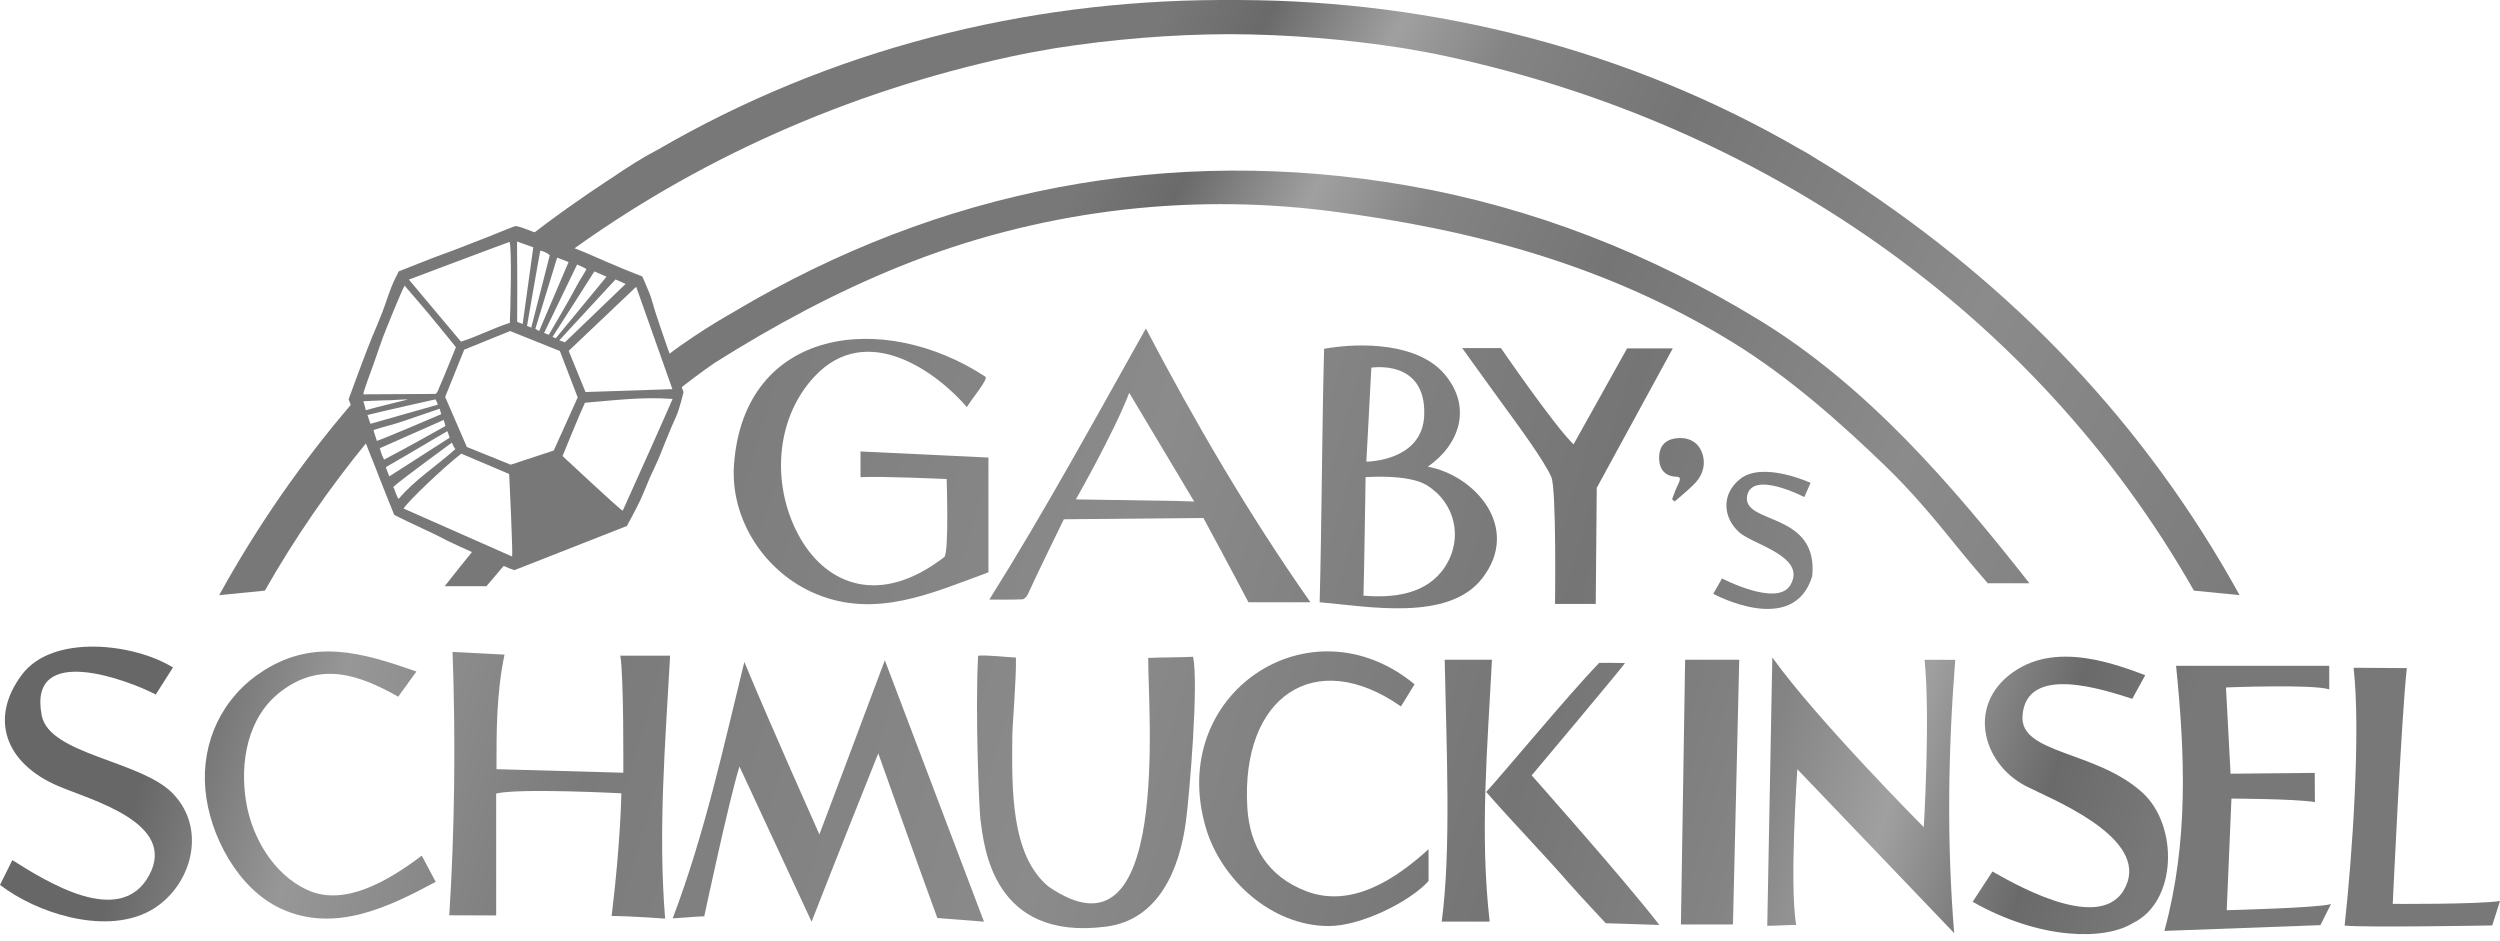 <?xml version="1.0" encoding="utf-8"?>
<!-- Generator: Adobe Illustrator 21.1.0, SVG Export Plug-In . SVG Version: 6.00 Build 0)  -->
<svg version="1.1" id="Idealisiert" xmlns="http://www.w3.org/2000/svg" xmlns:xlink="http://www.w3.org/1999/xlink" x="0px"
	 y="0px" viewBox="0 0 543.375 204.583" enable-background="new 0 0 543.375 204.583" xml:space="preserve">
<g>
	<g id="An_der_Schönach" display="none">
		<linearGradient id="SVGID_1_" gradientUnits="userSpaceOnUse" x1="384.146" y1="193.083" x2="384.146" y2="260.583">
			<stop  offset="0" style="stop-color:#676767"/>
			<stop  offset="0.085" style="stop-color:#979797"/>
			<stop  offset="0.218" style="stop-color:#7B7B7B"/>
			<stop  offset="0.454" style="stop-color:#8B8B8B"/>
			<stop  offset="0.679" style="stop-color:#757575"/>
			<stop  offset="0.797" style="stop-color:#848484"/>
			<stop  offset="0.864" style="stop-color:#A0A0A0"/>
			<stop  offset="0.941" style="stop-color:#6A6A6A"/>
			<stop  offset="1" style="stop-color:#787878"/>
		</linearGradient>
		<path display="inline" fill="url(#SVGID_1_)" d="M372.521,213.976c6.849,5.904,20.042,17.276,20.042,17.276s1-11.107,0.469-17.982
			c0.645-0.044,1.756,0.06,2.741-0.007c-0.353,7.533-0.71,15.132-0.616,22.851c-6.525-5.315-13.254-10.517-20.299-16.256
			c0,5.926,0,11.176,0,16.554c-1.342,0-1.975,0-2.336,0C372.521,228.961,372.521,221.654,372.521,213.976z"/>
		<linearGradient id="SVGID_2_" gradientUnits="userSpaceOnUse" x1="417.906" y1="193.083" x2="417.906" y2="260.583">
			<stop  offset="0" style="stop-color:#676767"/>
			<stop  offset="0.085" style="stop-color:#979797"/>
			<stop  offset="0.218" style="stop-color:#7B7B7B"/>
			<stop  offset="0.454" style="stop-color:#8B8B8B"/>
			<stop  offset="0.679" style="stop-color:#757575"/>
			<stop  offset="0.797" style="stop-color:#848484"/>
			<stop  offset="0.864" style="stop-color:#A0A0A0"/>
			<stop  offset="0.941" style="stop-color:#6A6A6A"/>
			<stop  offset="1" style="stop-color:#787878"/>
		</linearGradient>
		<path display="inline" fill="url(#SVGID_2_)" d="M432.375,235.802l-3.344,0.156l-3.375-5.313h-15.5l-3.813,5.156h-2.906
			c0,0,9.453-14.757,14.555-22.764C422.939,220.888,432.375,235.802,432.375,235.802z M418.156,217.646l-7.188,11.156l13.781-0.031
			L418.156,217.646z"/>
		<linearGradient id="SVGID_3_" gradientUnits="userSpaceOnUse" x1="315.75" y1="193.083" x2="315.75" y2="260.583">
			<stop  offset="0" style="stop-color:#676767"/>
			<stop  offset="0.085" style="stop-color:#979797"/>
			<stop  offset="0.218" style="stop-color:#7B7B7B"/>
			<stop  offset="0.454" style="stop-color:#8B8B8B"/>
			<stop  offset="0.679" style="stop-color:#757575"/>
			<stop  offset="0.797" style="stop-color:#848484"/>
			<stop  offset="0.864" style="stop-color:#A0A0A0"/>
			<stop  offset="0.941" style="stop-color:#6A6A6A"/>
			<stop  offset="1" style="stop-color:#787878"/>
		</linearGradient>
		<path display="inline" fill="url(#SVGID_3_)" d="M306.687,223.083c0,0,12.127-0.108,18.252-0.108
			c0-3.426-0.127-10.736-0.127-10.736l2.656,0.156l-0.063,23.063l-2.518,0.108c0,0,0-6.649,0-10.099
			c-6.065,0-18.201-0.008-18.201-0.008l-0.034,1.764l-0.153,8.58h-2.469l0.124-23.469l2.594-0.063l-0.041,8.986L306.687,223.083z"/>
		<linearGradient id="SVGID_4_" gradientUnits="userSpaceOnUse" x1="349.009" y1="193.083" x2="349.009" y2="260.583">
			<stop  offset="0" style="stop-color:#676767"/>
			<stop  offset="0.085" style="stop-color:#979797"/>
			<stop  offset="0.218" style="stop-color:#7B7B7B"/>
			<stop  offset="0.454" style="stop-color:#8B8B8B"/>
			<stop  offset="0.679" style="stop-color:#757575"/>
			<stop  offset="0.797" style="stop-color:#848484"/>
			<stop  offset="0.864" style="stop-color:#A0A0A0"/>
			<stop  offset="0.941" style="stop-color:#6A6A6A"/>
			<stop  offset="1" style="stop-color:#787878"/>
		</linearGradient>
		<path display="inline" fill="url(#SVGID_4_)" d="M360.686,223.959c0.033,16.593-20.555,17.443-23.167,2.081
			C334.906,210.677,360.653,207.366,360.686,223.959z M349.858,234.888c10.611-0.415,12.383-18.877,0.616-20.037
			C336.123,213.436,336.875,234.489,349.858,234.888z"/>
		<linearGradient id="SVGID_5_" gradientUnits="userSpaceOnUse" x1="485.646" y1="193.083" x2="485.646" y2="260.583">
			<stop  offset="0" style="stop-color:#676767"/>
			<stop  offset="0.085" style="stop-color:#979797"/>
			<stop  offset="0.218" style="stop-color:#7B7B7B"/>
			<stop  offset="0.454" style="stop-color:#8B8B8B"/>
			<stop  offset="0.679" style="stop-color:#757575"/>
			<stop  offset="0.797" style="stop-color:#848484"/>
			<stop  offset="0.864" style="stop-color:#A0A0A0"/>
			<stop  offset="0.941" style="stop-color:#6A6A6A"/>
			<stop  offset="1" style="stop-color:#787878"/>
		</linearGradient>
		<path display="inline" fill="url(#SVGID_5_)" d="M476.396,226.366l-0.053,10.842h-2.467c0,0-0.022-15.962-0.022-23.579
			c0.951-0.059,2.69-0.167,2.69-0.167l-0.02,4.953l0.07,5.824l18.313-0.063l0.188-11.344l2.327-0.047l0.017,24.422h-2.562l-0.001-11
			L476.396,226.366z"/>
		<linearGradient id="SVGID_6_" gradientUnits="userSpaceOnUse" x1="89.097" y1="193.083" x2="89.097" y2="260.583">
			<stop  offset="0" style="stop-color:#676767"/>
			<stop  offset="0.085" style="stop-color:#979797"/>
			<stop  offset="0.218" style="stop-color:#7B7B7B"/>
			<stop  offset="0.454" style="stop-color:#8B8B8B"/>
			<stop  offset="0.679" style="stop-color:#757575"/>
			<stop  offset="0.797" style="stop-color:#848484"/>
			<stop  offset="0.864" style="stop-color:#A0A0A0"/>
			<stop  offset="0.941" style="stop-color:#6A6A6A"/>
			<stop  offset="1" style="stop-color:#787878"/>
		</linearGradient>
		<path display="inline" fill="url(#SVGID_6_)" d="M97.75,228.104v-16.271l2.278-0.062c0,0,0.037,14.143,0.037,21.441
			c-6.502-5.392-19.774-16.921-19.774-16.921l-0.042,17.417c0,0-1.953,0.09-2.122-0.041c0-7.15,0-14.3,0-21.978
			C84.356,217.548,97.75,228.104,97.75,228.104z"/>
		<linearGradient id="SVGID_7_" gradientUnits="userSpaceOnUse" x1="246.701" y1="193.083" x2="246.701" y2="260.583">
			<stop  offset="0" style="stop-color:#676767"/>
			<stop  offset="0.085" style="stop-color:#979797"/>
			<stop  offset="0.218" style="stop-color:#7B7B7B"/>
			<stop  offset="0.454" style="stop-color:#8B8B8B"/>
			<stop  offset="0.679" style="stop-color:#757575"/>
			<stop  offset="0.797" style="stop-color:#848484"/>
			<stop  offset="0.864" style="stop-color:#A0A0A0"/>
			<stop  offset="0.941" style="stop-color:#6A6A6A"/>
			<stop  offset="1" style="stop-color:#787878"/>
		</linearGradient>
		<path display="inline" fill="url(#SVGID_7_)" d="M235.389,233.955c0.742-1.192,0.924-1.476,1.528-2.455
			c2.958,0.771,9.958,3.042,12.532,2.515c8.773-1.796,6.153-7.152-0.213-9.727c-3.293-1.332-14.414-3.321-11.709-8.653
			c1.821-3.589,11.848-3.135,17.057-1.239c0.071,0.026-1.313,1.75-1.313,1.75s-12.625-3.646-13.146,0.958
			c-0.3,2.649,10.909,4.633,13.96,6.474c5.29,3.192,5.082,8.567,0.311,11.192C248.697,237.906,241.011,235.074,235.389,233.955z"/>
		<linearGradient id="SVGID_8_" gradientUnits="userSpaceOnUse" x1="167.753" y1="193.083" x2="167.753" y2="260.583">
			<stop  offset="0" style="stop-color:#676767"/>
			<stop  offset="0.085" style="stop-color:#979797"/>
			<stop  offset="0.218" style="stop-color:#7B7B7B"/>
			<stop  offset="0.454" style="stop-color:#8B8B8B"/>
			<stop  offset="0.679" style="stop-color:#757575"/>
			<stop  offset="0.797" style="stop-color:#848484"/>
			<stop  offset="0.864" style="stop-color:#A0A0A0"/>
			<stop  offset="0.941" style="stop-color:#6A6A6A"/>
			<stop  offset="1" style="stop-color:#787878"/>
		</linearGradient>
		<path display="inline" fill="url(#SVGID_8_)" d="M178.083,232.583c-0.039,0.534-0.028,1.68-0.054,2.038
			c-7.051,0-13.952,0-20.606,0c0-7.642,0-15.061,0-22.457c6.374,0,12.508,0,18.772,0c0.098,0.761,0.154,1.193,0.257,1.995
			c-1.044,0-1.879,0.003-2.713-0.001c-4.056-0.017-14.093-0.054-14.093-0.054l0.125,7.521c0,0,10.042,0.125,11.521-0.458
			c-0.391,0.838-0.716,1.681-1.103,2.51c-3.213,0-6.421,0-10.193,0c-0.094,2.802-0.162,8.949-0.162,8.949
			S176.437,233.146,178.083,232.583z"/>
		<linearGradient id="SVGID_9_" gradientUnits="userSpaceOnUse" x1="133.374" y1="193.083" x2="133.374" y2="260.583">
			<stop  offset="0" style="stop-color:#676767"/>
			<stop  offset="0.085" style="stop-color:#979797"/>
			<stop  offset="0.218" style="stop-color:#7B7B7B"/>
			<stop  offset="0.454" style="stop-color:#8B8B8B"/>
			<stop  offset="0.679" style="stop-color:#757575"/>
			<stop  offset="0.797" style="stop-color:#848484"/>
			<stop  offset="0.864" style="stop-color:#A0A0A0"/>
			<stop  offset="0.941" style="stop-color:#6A6A6A"/>
			<stop  offset="1" style="stop-color:#787878"/>
		</linearGradient>
		<path display="inline" fill="url(#SVGID_9_)" d="M123.504,233.878c0-2.677,0.041-5.175-0.009-7.67
			c-0.084-4.189,0.005-13.583,0.005-13.583s9.063-2.063,14.027,0.978c6.897,4.224,7.212,11.758,3.015,17.168
			c-1.27,1.637-4.046,2.66-6.201,2.974C130.907,234.245,127.347,233.878,123.504,233.878z M125.729,214.25l0.083,17.625
			c0,0,7.44,0.075,10.035-0.349c3.848-0.629,6.59-6.046,5.229-11.019C137.667,211.146,125.729,214.25,125.729,214.25z"/>
		<linearGradient id="SVGID_10_" gradientUnits="userSpaceOnUse" x1="198.468" y1="193.083" x2="198.468" y2="260.583">
			<stop  offset="0" style="stop-color:#676767"/>
			<stop  offset="0.085" style="stop-color:#979797"/>
			<stop  offset="0.218" style="stop-color:#7B7B7B"/>
			<stop  offset="0.454" style="stop-color:#8B8B8B"/>
			<stop  offset="0.679" style="stop-color:#757575"/>
			<stop  offset="0.797" style="stop-color:#848484"/>
			<stop  offset="0.864" style="stop-color:#A0A0A0"/>
			<stop  offset="0.941" style="stop-color:#6A6A6A"/>
			<stop  offset="1" style="stop-color:#787878"/>
		</linearGradient>
		<path display="inline" fill="url(#SVGID_10_)" d="M198.265,227.552c2.763,2.524,8.182,7.131,8.182,7.131l-3.106-0.094
			l-8.108-6.928l-2.344,0c0,0-0.02,4.713-0.02,6.968c-0.939,0-1.576,0-2.382,0c0-7.376,0-14.706,0-22.761
			c3.634,0.514,7.384,0.067,9.971,1.18c3.15,1.754,4.567,5.002,4.224,7.365C204.365,223.589,203.484,226.193,198.265,227.552z
			 M192.89,213.896v11.578c0,0,5.844,1.266,8.234-1.21c2.391-2.476,2.428-5.295,0.063-8.188
			C198.822,213.184,192.89,213.896,192.89,213.896z"/>
		<linearGradient id="SVGID_11_" gradientUnits="userSpaceOnUse" x1="451.959" y1="193.083" x2="451.959" y2="260.583">
			<stop  offset="0" style="stop-color:#676767"/>
			<stop  offset="0.085" style="stop-color:#979797"/>
			<stop  offset="0.218" style="stop-color:#7B7B7B"/>
			<stop  offset="0.454" style="stop-color:#8B8B8B"/>
			<stop  offset="0.679" style="stop-color:#757575"/>
			<stop  offset="0.797" style="stop-color:#848484"/>
			<stop  offset="0.864" style="stop-color:#A0A0A0"/>
			<stop  offset="0.941" style="stop-color:#6A6A6A"/>
			<stop  offset="1" style="stop-color:#787878"/>
		</linearGradient>
		<path display="inline" fill="url(#SVGID_11_)" d="M461.156,214.208c-0.456,0.489-0.975,1.17-1.356,1.579
			c-6.176-3.33-13.674-0.484-16.343,4.623c-2.426,4.641,0.456,12.075,5.436,13.658c4.485,1.426,8.86,1.358,13.163-0.701
			c0.337-0.161,1.007,1.122,1.507,1.716c-1.75,0.77-4.644,1.898-6.501,2.102c-4.777,0.524-9.442-0.272-12.931-3.817
			c-6.573-6.68-4.273-16.936,4.651-20.504C450.906,212.083,457.781,211.521,461.156,214.208z"/>
		<linearGradient id="SVGID_12_" gradientUnits="userSpaceOnUse" x1="54.343" y1="193.083" x2="54.343" y2="260.583">
			<stop  offset="0" style="stop-color:#676767"/>
			<stop  offset="0.085" style="stop-color:#979797"/>
			<stop  offset="0.218" style="stop-color:#7B7B7B"/>
			<stop  offset="0.454" style="stop-color:#8B8B8B"/>
			<stop  offset="0.679" style="stop-color:#757575"/>
			<stop  offset="0.797" style="stop-color:#848484"/>
			<stop  offset="0.864" style="stop-color:#A0A0A0"/>
			<stop  offset="0.941" style="stop-color:#6A6A6A"/>
			<stop  offset="1" style="stop-color:#787878"/>
		</linearGradient>
		<path display="inline" fill="url(#SVGID_12_)" d="M68.624,233.703l-2.228-0.037l-3.48-5.333H45.969l-3.906,5.417l-2-0.125
			c0,0,9.676-14.532,14.614-21.897C59.228,218.9,68.624,233.703,68.624,233.703z M46.583,227.021l15.839,0.141
			c0,0-5.296-7.866-8.051-12.025C51.841,218.976,46.583,227.021,46.583,227.021z"/>
		<linearGradient id="SVGID_13_" gradientUnits="userSpaceOnUse" x1="281.094" y1="193.083" x2="281.094" y2="260.583">
			<stop  offset="0" style="stop-color:#676767"/>
			<stop  offset="0.085" style="stop-color:#979797"/>
			<stop  offset="0.218" style="stop-color:#7B7B7B"/>
			<stop  offset="0.454" style="stop-color:#8B8B8B"/>
			<stop  offset="0.679" style="stop-color:#757575"/>
			<stop  offset="0.797" style="stop-color:#848484"/>
			<stop  offset="0.864" style="stop-color:#A0A0A0"/>
			<stop  offset="0.941" style="stop-color:#6A6A6A"/>
			<stop  offset="1" style="stop-color:#787878"/>
		</linearGradient>
		<path display="inline" fill="url(#SVGID_13_)" d="M289.083,212.146l-1.458,2.313c-1.688-0.292-16.688-1.08-15.396,9.688
			c1.438,11.979,14.188,10.188,19.792,8.021c0.125,1.129,0.229,2.521,0.229,2.521c-12.583,3.542-20.633,0.3-22.032-7.91
			C268.542,216.937,274.333,211,289.083,212.146z"/>
		<linearGradient id="SVGID_14_" gradientUnits="userSpaceOnUse" x1="340.687" y1="193.083" x2="340.687" y2="260.583">
			<stop  offset="0" style="stop-color:#676767"/>
			<stop  offset="0.085" style="stop-color:#979797"/>
			<stop  offset="0.218" style="stop-color:#7B7B7B"/>
			<stop  offset="0.454" style="stop-color:#8B8B8B"/>
			<stop  offset="0.679" style="stop-color:#757575"/>
			<stop  offset="0.797" style="stop-color:#848484"/>
			<stop  offset="0.864" style="stop-color:#A0A0A0"/>
			<stop  offset="0.941" style="stop-color:#6A6A6A"/>
			<stop  offset="1" style="stop-color:#787878"/>
		</linearGradient>
		<ellipse display="inline" fill="url(#SVGID_14_)" cx="340.687" cy="208.125" rx="2.042" ry="1.875"/>
		<linearGradient id="SVGID_15_" gradientUnits="userSpaceOnUse" x1="358.896" y1="193.083" x2="358.896" y2="260.583">
			<stop  offset="0" style="stop-color:#676767"/>
			<stop  offset="0.085" style="stop-color:#979797"/>
			<stop  offset="0.218" style="stop-color:#7B7B7B"/>
			<stop  offset="0.454" style="stop-color:#8B8B8B"/>
			<stop  offset="0.679" style="stop-color:#757575"/>
			<stop  offset="0.797" style="stop-color:#848484"/>
			<stop  offset="0.864" style="stop-color:#A0A0A0"/>
			<stop  offset="0.941" style="stop-color:#6A6A6A"/>
			<stop  offset="1" style="stop-color:#787878"/>
		</linearGradient>
		<ellipse display="inline" fill="url(#SVGID_15_)" cx="358.896" cy="208.75" rx="1.833" ry="1.75"/>
	</g>
	<g id="Gaby_x27_s_Schmuckinsel">
		<linearGradient id="SVGID_16_" gradientUnits="userSpaceOnUse" x1="41.006" y1="133.852" x2="447.506" y2="253.352">
			<stop  offset="0" style="stop-color:#676767"/>
			<stop  offset="0.085" style="stop-color:#979797"/>
			<stop  offset="0.218" style="stop-color:#7B7B7B"/>
			<stop  offset="0.454" style="stop-color:#8B8B8B"/>
			<stop  offset="0.679" style="stop-color:#757575"/>
			<stop  offset="0.797" style="stop-color:#848484"/>
			<stop  offset="0.864" style="stop-color:#A0A0A0"/>
			<stop  offset="0.941" style="stop-color:#6A6A6A"/>
			<stop  offset="1" style="stop-color:#787878"/>
		</linearGradient>
		<path fill="url(#SVGID_16_)" d="M146.209,199.604c6.942-18.261,10.993-37.049,15.573-55.729
			c5.165,12.51,16.313,37.488,16.313,37.488s9.619-25.505,14.224-37.855c7.112,18.749,14.292,37.676,21.553,56.819
			c-3.438-0.271-6.94-0.547-10.14-0.799c-4.311-11.751-12.836-35.778-12.836-35.778s-9.802,24.497-14.495,36.583
			c-5.253-11.302-10.331-22.226-15.679-33.731c-2.216,7.05-7.659,32.607-7.659,32.607S154.965,198.955,146.209,199.604z"/>
		<linearGradient id="SVGID_17_" gradientUnits="userSpaceOnUse" x1="37.444" y1="145.967" x2="443.944" y2="265.467">
			<stop  offset="0" style="stop-color:#676767"/>
			<stop  offset="0.085" style="stop-color:#979797"/>
			<stop  offset="0.218" style="stop-color:#7B7B7B"/>
			<stop  offset="0.454" style="stop-color:#8B8B8B"/>
			<stop  offset="0.679" style="stop-color:#757575"/>
			<stop  offset="0.797" style="stop-color:#848484"/>
			<stop  offset="0.864" style="stop-color:#A0A0A0"/>
			<stop  offset="0.941" style="stop-color:#6A6A6A"/>
			<stop  offset="1" style="stop-color:#787878"/>
		</linearGradient>
		<path fill="url(#SVGID_17_)" d="M107.908,167.181c5.12,0.149,27.567,0.769,27.567,0.769s0.134-21.089-0.659-25.448
			c3.713,0,7.257,0,10.834,0c-1.045,18.916-2.638,37.999-1.087,57.155c0,0-7.672-0.566-11.626-0.566
			c1.957-15.929,2.113-26.665,2.113-26.665s-22.236-1.175-27.209,0.052c0,0,0,17.609,0,26.49c-3.541,0-7.464-0.029-10.197-0.029
			c1.17-18.225,1.42-38.058,0.715-57.245c3.214,0.178,8.118,0.413,11.298,0.59C107.896,150.714,107.908,158.766,107.908,167.181z"/>
		<linearGradient id="SVGID_18_" gradientUnits="userSpaceOnUse" x1="61.286" y1="64.864" x2="467.786" y2="184.364">
			<stop  offset="0" style="stop-color:#676767"/>
			<stop  offset="0.085" style="stop-color:#979797"/>
			<stop  offset="0.218" style="stop-color:#7B7B7B"/>
			<stop  offset="0.454" style="stop-color:#8B8B8B"/>
			<stop  offset="0.679" style="stop-color:#757575"/>
			<stop  offset="0.797" style="stop-color:#848484"/>
			<stop  offset="0.864" style="stop-color:#A0A0A0"/>
			<stop  offset="0.941" style="stop-color:#6A6A6A"/>
			<stop  offset="1" style="stop-color:#787878"/>
		</linearGradient>
		<path fill="url(#SVGID_18_)" d="M214.836,99.451c0,8.25,0,16.365,0,24.948c-12.32,4.508-24.431,10.108-37.456,4.705
			c-11.073-4.593-18.721-16.162-17.841-28.158c2.19-29.825,32.44-33.612,54.624-19.083c0.756,0.495-3.076,4.959-4.006,6.624
			c-6.512-7.57-21.69-18.784-33.059-6.717c-8.922,9.469-9.425,24.428-3.081,35.342c5.779,9.942,17.211,14.775,31.211,3.971
			c1.074-0.829,0.524-16.965,0.524-16.965s-14.36-0.659-18.717-0.408c0-2.018,0-3.765,0-5.585
			C196.391,98.571,205.591,99.01,214.836,99.451z"/>
		<linearGradient id="SVGID_19_" gradientUnits="userSpaceOnUse" x1="69.49" y1="36.957" x2="475.99" y2="156.457">
			<stop  offset="0" style="stop-color:#676767"/>
			<stop  offset="0.085" style="stop-color:#979797"/>
			<stop  offset="0.218" style="stop-color:#7B7B7B"/>
			<stop  offset="0.454" style="stop-color:#8B8B8B"/>
			<stop  offset="0.679" style="stop-color:#757575"/>
			<stop  offset="0.797" style="stop-color:#848484"/>
			<stop  offset="0.864" style="stop-color:#A0A0A0"/>
			<stop  offset="0.941" style="stop-color:#6A6A6A"/>
			<stop  offset="1" style="stop-color:#787878"/>
		</linearGradient>
		<path fill="url(#SVGID_19_)" d="M310.332,101.438c10.147,1.838,20.349,13.142,11.88,24.199
			c-7.351,9.596-25.089,6.122-35.384,5.266c0.472-18.235,0.483-36.505,0.964-55.097c8.065-1.439,20.393-1.236,26.131,5.467
			C320.077,88.46,317.229,96.667,310.332,101.438z M296.348,129.462c6.533,0.564,13.802-0.276,17.715-6.255
			c4.06-6.202,2.214-13.996-4.026-17.787c-4.005-2.433-13.225-1.708-13.225-1.708S296.508,124.368,296.348,129.462z M298.062,79.917
			l-1.083,20.417c0,0,12.317,0.013,12.583-10.25C309.877,77.954,298.062,79.917,298.062,79.917z"/>
		<linearGradient id="SVGID_20_" gradientUnits="userSpaceOnUse" x1="59.515" y1="70.889" x2="466.015" y2="190.389">
			<stop  offset="0" style="stop-color:#676767"/>
			<stop  offset="0.085" style="stop-color:#979797"/>
			<stop  offset="0.218" style="stop-color:#7B7B7B"/>
			<stop  offset="0.454" style="stop-color:#8B8B8B"/>
			<stop  offset="0.679" style="stop-color:#757575"/>
			<stop  offset="0.797" style="stop-color:#848484"/>
			<stop  offset="0.864" style="stop-color:#A0A0A0"/>
			<stop  offset="0.941" style="stop-color:#6A6A6A"/>
			<stop  offset="1" style="stop-color:#787878"/>
		</linearGradient>
		<path fill="url(#SVGID_20_)" d="M418.137,179.794c0,0,1.425-23.878,0.175-36.381c1.928,0,4.526,0.002,6.66,0.002
			c-1.551,19.751-1.862,39.442-0.231,59.402c-11.444-11.96-34.089-35.627-34.089-35.627s-1.756,25.059-0.256,33.851
			c-2.156,0-4.331,0.178-6.281,0.178c0.366-19.462,0.73-38.8,1.098-58.328C394.886,156.427,418.137,179.794,418.137,179.794z"/>
		<linearGradient id="SVGID_21_" gradientUnits="userSpaceOnUse" x1="46.874" y1="113.89" x2="453.374" y2="233.39">
			<stop  offset="0" style="stop-color:#676767"/>
			<stop  offset="0.085" style="stop-color:#979797"/>
			<stop  offset="0.218" style="stop-color:#7B7B7B"/>
			<stop  offset="0.454" style="stop-color:#8B8B8B"/>
			<stop  offset="0.679" style="stop-color:#757575"/>
			<stop  offset="0.797" style="stop-color:#848484"/>
			<stop  offset="0.864" style="stop-color:#A0A0A0"/>
			<stop  offset="0.941" style="stop-color:#6A6A6A"/>
			<stop  offset="1" style="stop-color:#787878"/>
		</linearGradient>
		<path fill="url(#SVGID_21_)" d="M249.562,143c2.914-0.14,6.671-0.098,9.737-0.245c1.294,5.562-0.788,30.232-1.549,35.851
			c-1.414,10.446-5.942,21.33-17.343,22.799c-24.679,3.179-26.535-17.404-27.321-23.398c-0.242-1.849-1.17-22.923-0.495-35.458
			c1.158-0.309,7.055,0.368,8.221,0.368c0.105,4.83-0.77,14.532-0.788,17.192c-0.07,10.93-0.462,25.641,7.816,32.544
			C254.646,211.25,249.479,154.167,249.562,143z"/>
		<linearGradient id="SVGID_22_" gradientUnits="userSpaceOnUse" x1="63.013" y1="58.991" x2="469.513" y2="178.491">
			<stop  offset="0" style="stop-color:#676767"/>
			<stop  offset="0.085" style="stop-color:#979797"/>
			<stop  offset="0.218" style="stop-color:#7B7B7B"/>
			<stop  offset="0.454" style="stop-color:#8B8B8B"/>
			<stop  offset="0.679" style="stop-color:#757575"/>
			<stop  offset="0.797" style="stop-color:#848484"/>
			<stop  offset="0.864" style="stop-color:#A0A0A0"/>
			<stop  offset="0.941" style="stop-color:#6A6A6A"/>
			<stop  offset="1" style="stop-color:#787878"/>
		</linearGradient>
		<path fill="url(#SVGID_22_)" d="M428.748,196.007c1.557-2.377,2.967-4.53,4.313-6.585c6.343,3.635,25.335,14.161,29.37,2.237
			c3.299-10.242-16.936-18.136-22.068-20.78c-9.831-5.067-13.077-18.434-1.946-25.364c5.211-3.244,11.284-3.251,17.09-2.083
			c4.962,0.998,10.758,3.326,10.758,3.326s-1.456,2.675-2.813,5.125c-5.892-1.843-23.033-7.773-23.865,3.686
			c-0.607,8.348,15.893,7.515,26.033,16.671c7.926,7.157,7.61,23.761-2.06,28.404C457.479,204.417,443.479,204.333,428.748,196.007z
			"/>
		<linearGradient id="SVGID_23_" gradientUnits="userSpaceOnUse" x1="65.13" y1="51.789" x2="471.63" y2="171.289">
			<stop  offset="0" style="stop-color:#676767"/>
			<stop  offset="0.085" style="stop-color:#979797"/>
			<stop  offset="0.218" style="stop-color:#7B7B7B"/>
			<stop  offset="0.454" style="stop-color:#8B8B8B"/>
			<stop  offset="0.679" style="stop-color:#757575"/>
			<stop  offset="0.797" style="stop-color:#848484"/>
			<stop  offset="0.864" style="stop-color:#A0A0A0"/>
			<stop  offset="0.941" style="stop-color:#6A6A6A"/>
			<stop  offset="1" style="stop-color:#787878"/>
		</linearGradient>
		<path fill="url(#SVGID_23_)" d="M249.056,71.392c10.571,20.158,22.204,40.177,35.762,59.505c-4.798,0-9.184,0-13.472,0
			c-3.061-5.877-9.784-18.313-9.784-18.313l-30.335,0.278c0,0-5.952,12.146-7.821,16.29c-0.212,0.469-0.761,1.091-1.18,1.111
			c-2.24,0.11-5.405,0.059-7.196,0.059C227.062,111.167,238.143,90.815,249.056,71.392z M259.553,109.005
			c0,0-9.51-15.9-14.116-23.623c-3.224,8.453-11.595,23.16-11.595,23.16l21.884,0.345L259.553,109.005z"/>
		<linearGradient id="SVGID_24_" gradientUnits="userSpaceOnUse" x1="29.583" y1="172.708" x2="436.083" y2="292.208">
			<stop  offset="0" style="stop-color:#676767"/>
			<stop  offset="0.085" style="stop-color:#979797"/>
			<stop  offset="0.218" style="stop-color:#7B7B7B"/>
			<stop  offset="0.454" style="stop-color:#8B8B8B"/>
			<stop  offset="0.679" style="stop-color:#757575"/>
			<stop  offset="0.797" style="stop-color:#848484"/>
			<stop  offset="0.864" style="stop-color:#A0A0A0"/>
			<stop  offset="0.941" style="stop-color:#6A6A6A"/>
			<stop  offset="1" style="stop-color:#787878"/>
		</linearGradient>
		<path fill="url(#SVGID_24_)" d="M37.595,145.077c-1.36,2.138-2.517,3.956-3.737,5.875c-5.702-2.988-27.933-11.548-24.785,4.572
			c1.655,8.476,21.425,9.77,28.411,16.86c8.078,8.199,3.731,21.516-5.727,26.009c-9.546,4.534-23.712,0.11-31.757-6.063
			c0.959-1.926,1.81-3.636,2.681-5.387c7.245,4.557,23.464,14.89,29.732,3.307c6.211-11.479-12.756-16.374-19.891-19.46
			c-11.46-4.957-14.877-14.707-7.734-24.185C11.461,137.75,29.097,139.807,37.595,145.077z"/>
		<linearGradient id="SVGID_25_" gradientUnits="userSpaceOnUse" x1="50.562" y1="101.344" x2="457.062" y2="220.844">
			<stop  offset="0" style="stop-color:#676767"/>
			<stop  offset="0.085" style="stop-color:#979797"/>
			<stop  offset="0.218" style="stop-color:#7B7B7B"/>
			<stop  offset="0.454" style="stop-color:#8B8B8B"/>
			<stop  offset="0.679" style="stop-color:#757575"/>
			<stop  offset="0.797" style="stop-color:#848484"/>
			<stop  offset="0.864" style="stop-color:#A0A0A0"/>
			<stop  offset="0.941" style="stop-color:#6A6A6A"/>
			<stop  offset="1" style="stop-color:#787878"/>
		</linearGradient>
		<path fill="url(#SVGID_25_)" d="M307.458,148.729c-1.004,1.634-1.906,3.101-2.959,4.814
			c-18.747-13.111-34.829-2.126-33.395,21.947c0.507,8.51,4.542,15.051,12.774,18.198c9.847,3.765,19.353-2.529,26.619-9.105v6.917
			c-4.18,4.583-14.768,9.776-21.675,9.776c-12.42-0.001-23.434-10.073-26.749-21.413
			C253.562,150.75,284.744,129.999,307.458,148.729z"/>
		<linearGradient id="SVGID_26_" gradientUnits="userSpaceOnUse" x1="65.855" y1="49.323" x2="472.355" y2="168.823">
			<stop  offset="0" style="stop-color:#676767"/>
			<stop  offset="0.085" style="stop-color:#979797"/>
			<stop  offset="0.218" style="stop-color:#7B7B7B"/>
			<stop  offset="0.454" style="stop-color:#8B8B8B"/>
			<stop  offset="0.679" style="stop-color:#757575"/>
			<stop  offset="0.797" style="stop-color:#848484"/>
			<stop  offset="0.864" style="stop-color:#A0A0A0"/>
			<stop  offset="0.941" style="stop-color:#6A6A6A"/>
			<stop  offset="1" style="stop-color:#787878"/>
		</linearGradient>
		<path fill="url(#SVGID_26_)" d="M503.106,167.988c0,1.975,0.04,4.359,0.04,6.345c-4.333-0.72-18.142-0.758-18.142-0.758
			l-1.024,24.258c0,0,20.045-0.503,22.667-1.333c-0.622,1.136-1.596,3.207-2.304,4.58c-11.075,0.409-22.315,0.824-33.917,1.253
			c5.299-19.339,4.475-38.595,2.541-57.619h33.295v5.12c-3.614-1.167-22.447-0.417-22.447-0.417l1,18.75
			C484.812,168.167,501.698,167.988,503.106,167.988z"/>
		<linearGradient id="SVGID_27_" gradientUnits="userSpaceOnUse" x1="73.862" y1="22.086" x2="480.362" y2="141.586">
			<stop  offset="0" style="stop-color:#676767"/>
			<stop  offset="0.085" style="stop-color:#979797"/>
			<stop  offset="0.218" style="stop-color:#7B7B7B"/>
			<stop  offset="0.454" style="stop-color:#8B8B8B"/>
			<stop  offset="0.679" style="stop-color:#757575"/>
			<stop  offset="0.797" style="stop-color:#848484"/>
			<stop  offset="0.864" style="stop-color:#A0A0A0"/>
			<stop  offset="0.941" style="stop-color:#6A6A6A"/>
			<stop  offset="1" style="stop-color:#787878"/>
		</linearGradient>
		<path fill="url(#SVGID_27_)" d="M346.836,131.26h-8.85c0,0,0.326-24.92-0.797-27.549c-1.459-3.419-7.296-11.376-10.396-15.601
			c-2.378-3.241-8.991-12.461-8.991-12.461h8.426c0,0,11.682,17.038,15.788,20.924c3.971-7.116,11.631-20.845,11.631-20.845h9.936
			l-16.529,30.306L346.836,131.26z"/>
		<linearGradient id="SVGID_28_" gradientUnits="userSpaceOnUse" x1="33.522" y1="159.311" x2="440.022" y2="278.811">
			<stop  offset="0" style="stop-color:#676767"/>
			<stop  offset="0.085" style="stop-color:#979797"/>
			<stop  offset="0.218" style="stop-color:#7B7B7B"/>
			<stop  offset="0.454" style="stop-color:#8B8B8B"/>
			<stop  offset="0.679" style="stop-color:#757575"/>
			<stop  offset="0.797" style="stop-color:#848484"/>
			<stop  offset="0.864" style="stop-color:#A0A0A0"/>
			<stop  offset="0.941" style="stop-color:#6A6A6A"/>
			<stop  offset="1" style="stop-color:#787878"/>
		</linearGradient>
		<path fill="url(#SVGID_28_)" d="M90.507,145.952c-1.6,2.216-2.776,3.844-3.952,5.472c-8.61-4.862-16.926-7.689-25.541-1.103
			c-7.243,5.537-8.94,15.389-7.506,24.04c1.27,7.661,5.952,15.709,13.301,19.077c7.958,3.646,17.396-1.825,24.865-7.463
			c0.972,1.832,1.885,3.553,3.021,5.694c-10.29,5.526-21.95,11.188-33.605,5.843c-9.341-4.284-15.571-15.963-16.451-25.889
			c-0.929-10.485,3.738-20.196,12.609-25.835C68.283,138.773,78.646,141.797,90.507,145.952z"/>
		<linearGradient id="SVGID_29_" gradientUnits="userSpaceOnUse" x1="68.174" y1="41.433" x2="474.674" y2="160.933">
			<stop  offset="0" style="stop-color:#676767"/>
			<stop  offset="0.085" style="stop-color:#979797"/>
			<stop  offset="0.218" style="stop-color:#7B7B7B"/>
			<stop  offset="0.454" style="stop-color:#8B8B8B"/>
			<stop  offset="0.679" style="stop-color:#757575"/>
			<stop  offset="0.797" style="stop-color:#848484"/>
			<stop  offset="0.864" style="stop-color:#A0A0A0"/>
			<stop  offset="0.941" style="stop-color:#6A6A6A"/>
			<stop  offset="1" style="stop-color:#787878"/>
		</linearGradient>
		<path fill="url(#SVGID_29_)" d="M509.602,201.169c1.71-15.461,3.523-42.398,1.951-56.03c3.177,0,8.129,0.07,11.572,0.07
			c-1.187,10.688-3.062,51.25-3.062,51.25s18.437,0.125,23.312-0.625c-0.261,0.827-1.687,5.313-1.687,5.313
			S513.477,201.647,509.602,201.169z"/>
		<linearGradient id="SVGID_30_" gradientUnits="userSpaceOnUse" x1="56.943" y1="79.637" x2="463.443" y2="199.137">
			<stop  offset="0" style="stop-color:#676767"/>
			<stop  offset="0.085" style="stop-color:#979797"/>
			<stop  offset="0.218" style="stop-color:#7B7B7B"/>
			<stop  offset="0.454" style="stop-color:#8B8B8B"/>
			<stop  offset="0.679" style="stop-color:#757575"/>
			<stop  offset="0.797" style="stop-color:#848484"/>
			<stop  offset="0.864" style="stop-color:#A0A0A0"/>
			<stop  offset="0.941" style="stop-color:#6A6A6A"/>
			<stop  offset="1" style="stop-color:#787878"/>
		</linearGradient>
		<path fill="url(#SVGID_30_)" d="M376.658,200.937c-3.708,0-7.412,0-11.309,0c0.304-19.18,0.607-38.289,0.913-57.546
			c4.035,0,8.095,0,11.764,0C377.568,162.664,377.112,181.837,376.658,200.937z"/>
		<linearGradient id="SVGID_31_" gradientUnits="userSpaceOnUse" x1="55.245" y1="85.415" x2="461.745" y2="204.916">
			<stop  offset="0" style="stop-color:#676767"/>
			<stop  offset="0.085" style="stop-color:#979797"/>
			<stop  offset="0.218" style="stop-color:#7B7B7B"/>
			<stop  offset="0.454" style="stop-color:#8B8B8B"/>
			<stop  offset="0.679" style="stop-color:#757575"/>
			<stop  offset="0.797" style="stop-color:#848484"/>
			<stop  offset="0.864" style="stop-color:#A0A0A0"/>
			<stop  offset="0.941" style="stop-color:#6A6A6A"/>
			<stop  offset="1" style="stop-color:#787878"/>
		</linearGradient>
		<path fill="url(#SVGID_31_)" d="M360.662,201.042c-3.041-0.137-11.642-0.37-11.642-0.37s-5.759-6.141-8.037-8.753
			c-5.447-6.247-13.029-14.109-17.955-19.784c3.941-4.317,18.035-21.299,24.533-28.053c0.136-0.043,3.924-0.014,5.639,0.03
			c-0.922,1.368-20.291,24.417-20.291,24.417S353.362,191.537,360.662,201.042z"/>
		<linearGradient id="SVGID_32_" gradientUnits="userSpaceOnUse" x1="52.822" y1="93.657" x2="459.322" y2="213.157">
			<stop  offset="0" style="stop-color:#676767"/>
			<stop  offset="0.085" style="stop-color:#979797"/>
			<stop  offset="0.218" style="stop-color:#7B7B7B"/>
			<stop  offset="0.454" style="stop-color:#8B8B8B"/>
			<stop  offset="0.679" style="stop-color:#757575"/>
			<stop  offset="0.797" style="stop-color:#848484"/>
			<stop  offset="0.864" style="stop-color:#A0A0A0"/>
			<stop  offset="0.941" style="stop-color:#6A6A6A"/>
			<stop  offset="1" style="stop-color:#787878"/>
		</linearGradient>
		<path fill="url(#SVGID_32_)" d="M314.003,143.397c3.511,0,6.945,0,10.273,0c-0.967,19.025-2.679,37.894-0.496,56.918
			c-3.461,0-7.205-0.006-10.423-0.006C315.437,184.771,314.389,162.423,314.003,143.397z"/>
		<linearGradient id="SVGID_33_" gradientUnits="userSpaceOnUse" x1="72.717" y1="25.982" x2="479.217" y2="145.482">
			<stop  offset="0" style="stop-color:#676767"/>
			<stop  offset="0.085" style="stop-color:#979797"/>
			<stop  offset="0.218" style="stop-color:#7B7B7B"/>
			<stop  offset="0.454" style="stop-color:#8B8B8B"/>
			<stop  offset="0.679" style="stop-color:#757575"/>
			<stop  offset="0.797" style="stop-color:#848484"/>
			<stop  offset="0.864" style="stop-color:#A0A0A0"/>
			<stop  offset="0.941" style="stop-color:#6A6A6A"/>
			<stop  offset="1" style="stop-color:#787878"/>
		</linearGradient>
		<path fill="url(#SVGID_33_)" d="M372.375,129.06l1.909-3.335c0,0,11.956,6.255,14.831,1.475c3.74-6.217-8.133-8.849-11.072-11.483
			c-3.598-3.225-3.951-8.331,0.174-11.61c4.956-3.94,15.313,0.843,15.313,0.843l-1.357,3.096c0,0-11.361-5.939-12.442-0.255
			c-1.085,6.294,15.582,3.294,14.153,17.453C389.812,138.583,372.375,129.06,372.375,129.06z"/>
		<linearGradient id="SVGID_34_" gradientUnits="userSpaceOnUse" x1="75.371" y1="16.954" x2="481.871" y2="136.454">
			<stop  offset="0" style="stop-color:#676767"/>
			<stop  offset="0.085" style="stop-color:#979797"/>
			<stop  offset="0.218" style="stop-color:#7B7B7B"/>
			<stop  offset="0.454" style="stop-color:#8B8B8B"/>
			<stop  offset="0.679" style="stop-color:#757575"/>
			<stop  offset="0.797" style="stop-color:#848484"/>
			<stop  offset="0.864" style="stop-color:#A0A0A0"/>
			<stop  offset="0.941" style="stop-color:#6A6A6A"/>
			<stop  offset="1" style="stop-color:#787878"/>
		</linearGradient>
		<path fill="url(#SVGID_34_)" d="M363.426,108.498c0.175-0.461,0.37-0.916,0.522-1.385c0.504-1.558,1.989-3.446,0.573-3.488
			c-3.667-0.042-4.082-3.035-3.865-4.919c0.227-1.971,1.464-3.139,3.493-3.425c2.611-0.368,4.772,0.615,5.712,2.925
			c0.937,2.302,0.437,4.807-1.352,6.711c-1.387,1.476-3.007,2.733-4.523,4.088C363.799,108.836,363.613,108.667,363.426,108.498z"/>
	</g>
	<g>
		<g id="Bögen">
			<linearGradient id="SVGID_35_" gradientUnits="userSpaceOnUse" x1="475.14" y1="321.188" x2="170.141" y2="164.188">
				<stop  offset="0" style="stop-color:#676767"/>
				<stop  offset="0.085" style="stop-color:#979797"/>
				<stop  offset="0.218" style="stop-color:#7B7B7B"/>
				<stop  offset="0.454" style="stop-color:#8B8B8B"/>
				<stop  offset="0.679" style="stop-color:#757575"/>
				<stop  offset="0.797" style="stop-color:#848484"/>
				<stop  offset="0.864" style="stop-color:#A0A0A0"/>
				<stop  offset="0.941" style="stop-color:#6A6A6A"/>
				<stop  offset="1" style="stop-color:#787878"/>
			</linearGradient>
			<path fill="url(#SVGID_35_)" d="M47.641,129.352c3.527-0.347,6.66-0.655,9.928-0.977c6.523-11.473,13.941-22.222,22.136-32.215
				l-3.243-8.414C65.601,100.413,55.975,114.245,47.641,129.352z"/>
			<linearGradient id="SVGID_36_" gradientUnits="userSpaceOnUse" x1="542.039" y1="191.226" x2="237.039" y2="34.226">
				<stop  offset="0" style="stop-color:#676767"/>
				<stop  offset="0.085" style="stop-color:#979797"/>
				<stop  offset="0.218" style="stop-color:#7B7B7B"/>
				<stop  offset="0.454" style="stop-color:#8B8B8B"/>
				<stop  offset="0.679" style="stop-color:#757575"/>
				<stop  offset="0.797" style="stop-color:#848484"/>
				<stop  offset="0.864" style="stop-color:#A0A0A0"/>
				<stop  offset="0.941" style="stop-color:#6A6A6A"/>
				<stop  offset="1" style="stop-color:#787878"/>
			</linearGradient>
			<path fill="url(#SVGID_36_)" d="M229.225,10.493c12.571-1.97,25.276-3.026,37.983-3.066c12.706,0.04,25.412,1.096,37.983,3.066
				c3.203,0.54,6.4,1.13,9.583,1.82C382.64,27.027,442.283,67.58,476.847,128.374c3.269,0.322,6.401,0.63,9.928,0.977
				c-20.615-37.37-49.075-66.995-84.762-90.323c-2.483-1.623-4.997-3.175-7.526-4.695c-0.995-0.649-2.015-1.274-3.101-1.841
				c-0.03-0.016-0.06-0.031-0.09-0.047c-37.382-21.674-79.41-32.267-121.852-32.442c-0.746-0.01-1.492,0.003-2.238-0.001
				c-0.746,0.003-1.491-0.009-2.238,0.001c-42.441,0.176-84.469,10.768-121.852,32.442c-0.03,0.016-0.06,0.031-0.09,0.047
				c-3.534,1.845-6.82,3.972-10.044,6.167c-0.193,0.125-0.39,0.242-0.583,0.369c-3.016,1.972-5.961,4.005-8.874,6.068
				c-0.124,0.08-0.245,0.163-0.369,0.243c0.005,0.003,0.009,0.007,0.014,0.01c-3.184,2.262-6.289,4.594-9.348,6.967l8.797,3.284
				c28.518-20.915,61.646-35.619,97.019-43.288C222.825,11.623,226.022,11.033,229.225,10.493z"/>
			<linearGradient id="SVGID_37_" gradientUnits="userSpaceOnUse" x1="477.228" y1="317.132" x2="172.228" y2="160.132">
				<stop  offset="0" style="stop-color:#676767"/>
				<stop  offset="0.085" style="stop-color:#979797"/>
				<stop  offset="0.218" style="stop-color:#7B7B7B"/>
				<stop  offset="0.454" style="stop-color:#8B8B8B"/>
				<stop  offset="0.679" style="stop-color:#757575"/>
				<stop  offset="0.797" style="stop-color:#848484"/>
				<stop  offset="0.864" style="stop-color:#A0A0A0"/>
				<stop  offset="0.941" style="stop-color:#6A6A6A"/>
				<stop  offset="1" style="stop-color:#787878"/>
			</linearGradient>
			<path fill="url(#SVGID_37_)" d="M96.648,127.413c4.985,0,9.069,0,9.069,0s2.328-2.696,4.553-5.362l-6.845-3.111
				C101.134,121.756,98.875,124.584,96.648,127.413z"/>
			<linearGradient id="SVGID_38_" gradientUnits="userSpaceOnUse" x1="530.328" y1="213.976" x2="225.328" y2="56.977">
				<stop  offset="0" style="stop-color:#676767"/>
				<stop  offset="0.085" style="stop-color:#979797"/>
				<stop  offset="0.218" style="stop-color:#7B7B7B"/>
				<stop  offset="0.454" style="stop-color:#8B8B8B"/>
				<stop  offset="0.679" style="stop-color:#757575"/>
				<stop  offset="0.797" style="stop-color:#848484"/>
				<stop  offset="0.864" style="stop-color:#A0A0A0"/>
				<stop  offset="0.941" style="stop-color:#6A6A6A"/>
				<stop  offset="1" style="stop-color:#787878"/>
			</linearGradient>
			<path fill="url(#SVGID_38_)" d="M155.269,78.906c12.851-8.111,26.273-15.339,40.401-21.036
				c29.462-11.88,61.659-16.01,93.121-12.022c31.386,3.978,60.77,11.913,87.913,28.627c11.98,7.377,23.119,17.193,33.219,26.959
				c5.513,5.33,10.527,11.283,15.324,17.26c2.501,3.116,6.784,8.076,6.784,8.076s4.083,0,9.069,0
				c-16.825-21.368-35.211-42.833-58.741-57.208c-23.602-14.419-49.107-24.476-76.424-29.232
				c-51.768-9.014-101.873,0.918-146.228,27.334c-1.378,0.78-2.818,1.625-4.318,2.542c-2.993,1.829-5.901,3.774-8.735,5.817
				c-0.023,0.016-0.046,0.031-0.069,0.047c0,0.001,0.001,0.003,0.001,0.004c-0.865,0.624-1.714,1.269-2.565,1.911l2.562,7.419
				C149.422,83.139,152.314,80.952,155.269,78.906z"/>
		</g>
		<linearGradient id="Juwel_1_" gradientUnits="userSpaceOnUse" x1="494.914" y1="282.774" x2="189.914" y2="125.774">
			<stop  offset="0" style="stop-color:#676767"/>
			<stop  offset="0.085" style="stop-color:#979797"/>
			<stop  offset="0.218" style="stop-color:#7B7B7B"/>
			<stop  offset="0.454" style="stop-color:#8B8B8B"/>
			<stop  offset="0.679" style="stop-color:#757575"/>
			<stop  offset="0.797" style="stop-color:#848484"/>
			<stop  offset="0.864" style="stop-color:#A0A0A0"/>
			<stop  offset="0.941" style="stop-color:#6A6A6A"/>
			<stop  offset="1" style="stop-color:#787878"/>
		</linearGradient>
		<path id="Juwel" fill="url(#Juwel_1_)" d="M145.011,75.409c-0.903-2.562-1.764-5.139-2.613-7.719
			c-0.416-1.266-0.698-2.581-1.184-3.817c-0.601-1.529-1.611-3.789-1.611-3.789s-2.895-1.121-3.86-1.528
			c-2.724-1.146-5.448-2.295-8.146-3.499c-0.459-0.205-11.062-4.52-13.067-5.183c-0.496-0.164-0.975-0.386-1.478-0.523
			c-0.401-0.109-0.886-0.289-1.232-0.161c-1.794,0.663-3.551,1.427-5.33,2.131c-2.449,0.969-4.903,1.926-7.362,2.866
			c-1.786,0.683-3.592,1.313-5.376,2c-2.177,0.839-4.34,1.712-7.089,2.8c-0.368,0.772-1.042,2.012-1.558,3.314
			c-0.719,1.811-1.282,3.684-1.982,5.504c-0.736,1.912-1.544,3.797-2.34,5.686c-1.316,3.125-5.015,13.301-5.015,13.301
			s4.72,12.066,4.857,12.388c0.673,1.574,1.263,3.184,1.882,4.782c0.915,2.362,3.181,7.956,3.181,7.956s2.71,1.343,2.968,1.465
			c2.905,1.378,5.849,2.683,8.684,4.194c1.023,0.545,13.108,5.998,14.449,6.352c7.999-3.142,16.118-6.33,24.468-9.61
			c0.852-1.624,1.891-3.47,2.802-5.377c0.821-1.72,1.482-3.515,2.248-5.262c0.573-1.307,1.239-2.574,1.792-3.89
			c1.272-3.025,2.398-6.116,3.783-9.086c0.841-1.803,1.681-5.494,1.681-5.494S145.137,75.764,145.011,75.409z M146.147,84.583
			l-18.889,0.622l-3.651-8.948l14.664-13.925L146.147,84.583z M133.781,60.739l2.198,0.969l-13.192,12.691l-1.221-0.435
			L133.781,60.739z M129.187,58.989l2.638,1.152L120.792,73.53l-0.692-0.317C120.133,73.218,129.187,58.989,129.187,58.989z
			 M125.437,57.489c0,0,1.567,0.679,2.031,1c-0.615,1.186-1.527,2.495-2.07,3.55c-1.448,2.811-6.117,10.731-6.117,10.731
			l-1.024-0.403L125.437,57.489z M121.096,55.993l2.486,0.961l-6.392,14.983l-0.834-0.463L121.096,55.993z M117.437,54.458
			c1.387,0.326,2.058,1.014,2.058,1.014l-4.027,15.736l-0.921-0.369C114.547,70.84,117.248,55.249,117.437,54.458z M112.375,52.489
			l3.534,1.261l-2.306,16.666l-1.196-0.458c0,0,0.061-10.909-0.024-15.64C112.378,54.046,112.375,52.489,112.375,52.489z
			 M110.75,52.583c0.563,1.48,0.156,16.031,0.063,17.594c-3.471,1.069-7.042,2.969-10.614,4.078
			c-3.272-3.893-8.218-9.749-11.324-13.484C88.875,60.771,110.257,52.705,110.75,52.583z M81.142,79.282
			c0.664-1.935,1.339-3.866,2.018-5.796c0.318-0.904,4.234-10.595,4.784-11.398c1.883,2.198,3.518,4.073,5.115,5.98
			c1.698,2.027,6.035,7.39,6.035,7.39s-2.812,6.987-4.035,9.736c-0.037,0.083-0.127,0.142-0.393,0.428
			c-4.805,0-10.464,0.086-15.697,0.086C79.049,84.793,80.693,80.588,81.142,79.282z M79.521,89.167
			c-0.222-0.975-0.552-1.958-0.552-1.958s4.387-0.223,5.906-0.219c0.225,0.001,3.43-0.241,3.771-0.156
			C85.687,87.583,81.031,88.677,79.521,89.167z M79.875,90.208c1.386-0.419,14.781-3.406,14.781-3.406s0.513,0.989,0.5,1.156
			c-0.595,0.15-14.625,4.156-14.625,4.156S80,90.708,79.875,90.208z M81.906,95.833c-0.06-0.382-0.612-1.698-0.719-2.375
			c2.065-0.666,4.27-1.173,6.23-1.84c2.037-0.693,8.145-2.785,8.145-2.785l0.344,1.188C95.906,90.021,83.363,95.388,81.906,95.833z
			 M82.562,97.417l13.875-6.146l0.389,1.32c0,0-9.208,5.182-13.358,7.305C82.78,98.498,82.562,97.417,82.562,97.417z
			 M84.604,103.542l-0.75-2c0,0,7.821-4.523,10.654-6.247c0.618-0.376,2.742-1.586,2.742-1.586l0.476,1.425L84.604,103.542z
			 M85.469,105.864c1.004-1.086,12.75-9.656,12.75-9.656s0.574,1.366,0.781,1.375c-3.823,3.455-8.942,6.775-12.344,10.844
			C86.082,107.823,85.806,106.219,85.469,105.864z M111.312,120.958c-8.041-3.574-16.011-7.053-23.598-10.425
			c0.932-1.533,8.642-8.906,12.542-11.933c3.436,1.461,6.923,2.943,10.412,4.426C110.769,104.846,111.482,120.241,111.312,120.958z
			 M120.356,97.925L111.004,101l-9.534-3.852L96.757,86.27L100.896,76l9.98-4.05l10.812,4.342l3.875,10.083L120.356,97.925z
			 M135.348,111.005c-0.719-0.325-13.078-11.88-13.078-11.88s3.642-8.979,4.869-11.591c6.359-0.514,12.461-1.321,19.047-0.822
			C145.652,88.043,137.226,106.912,135.348,111.005z"/>
	</g>
</g>
</svg>
